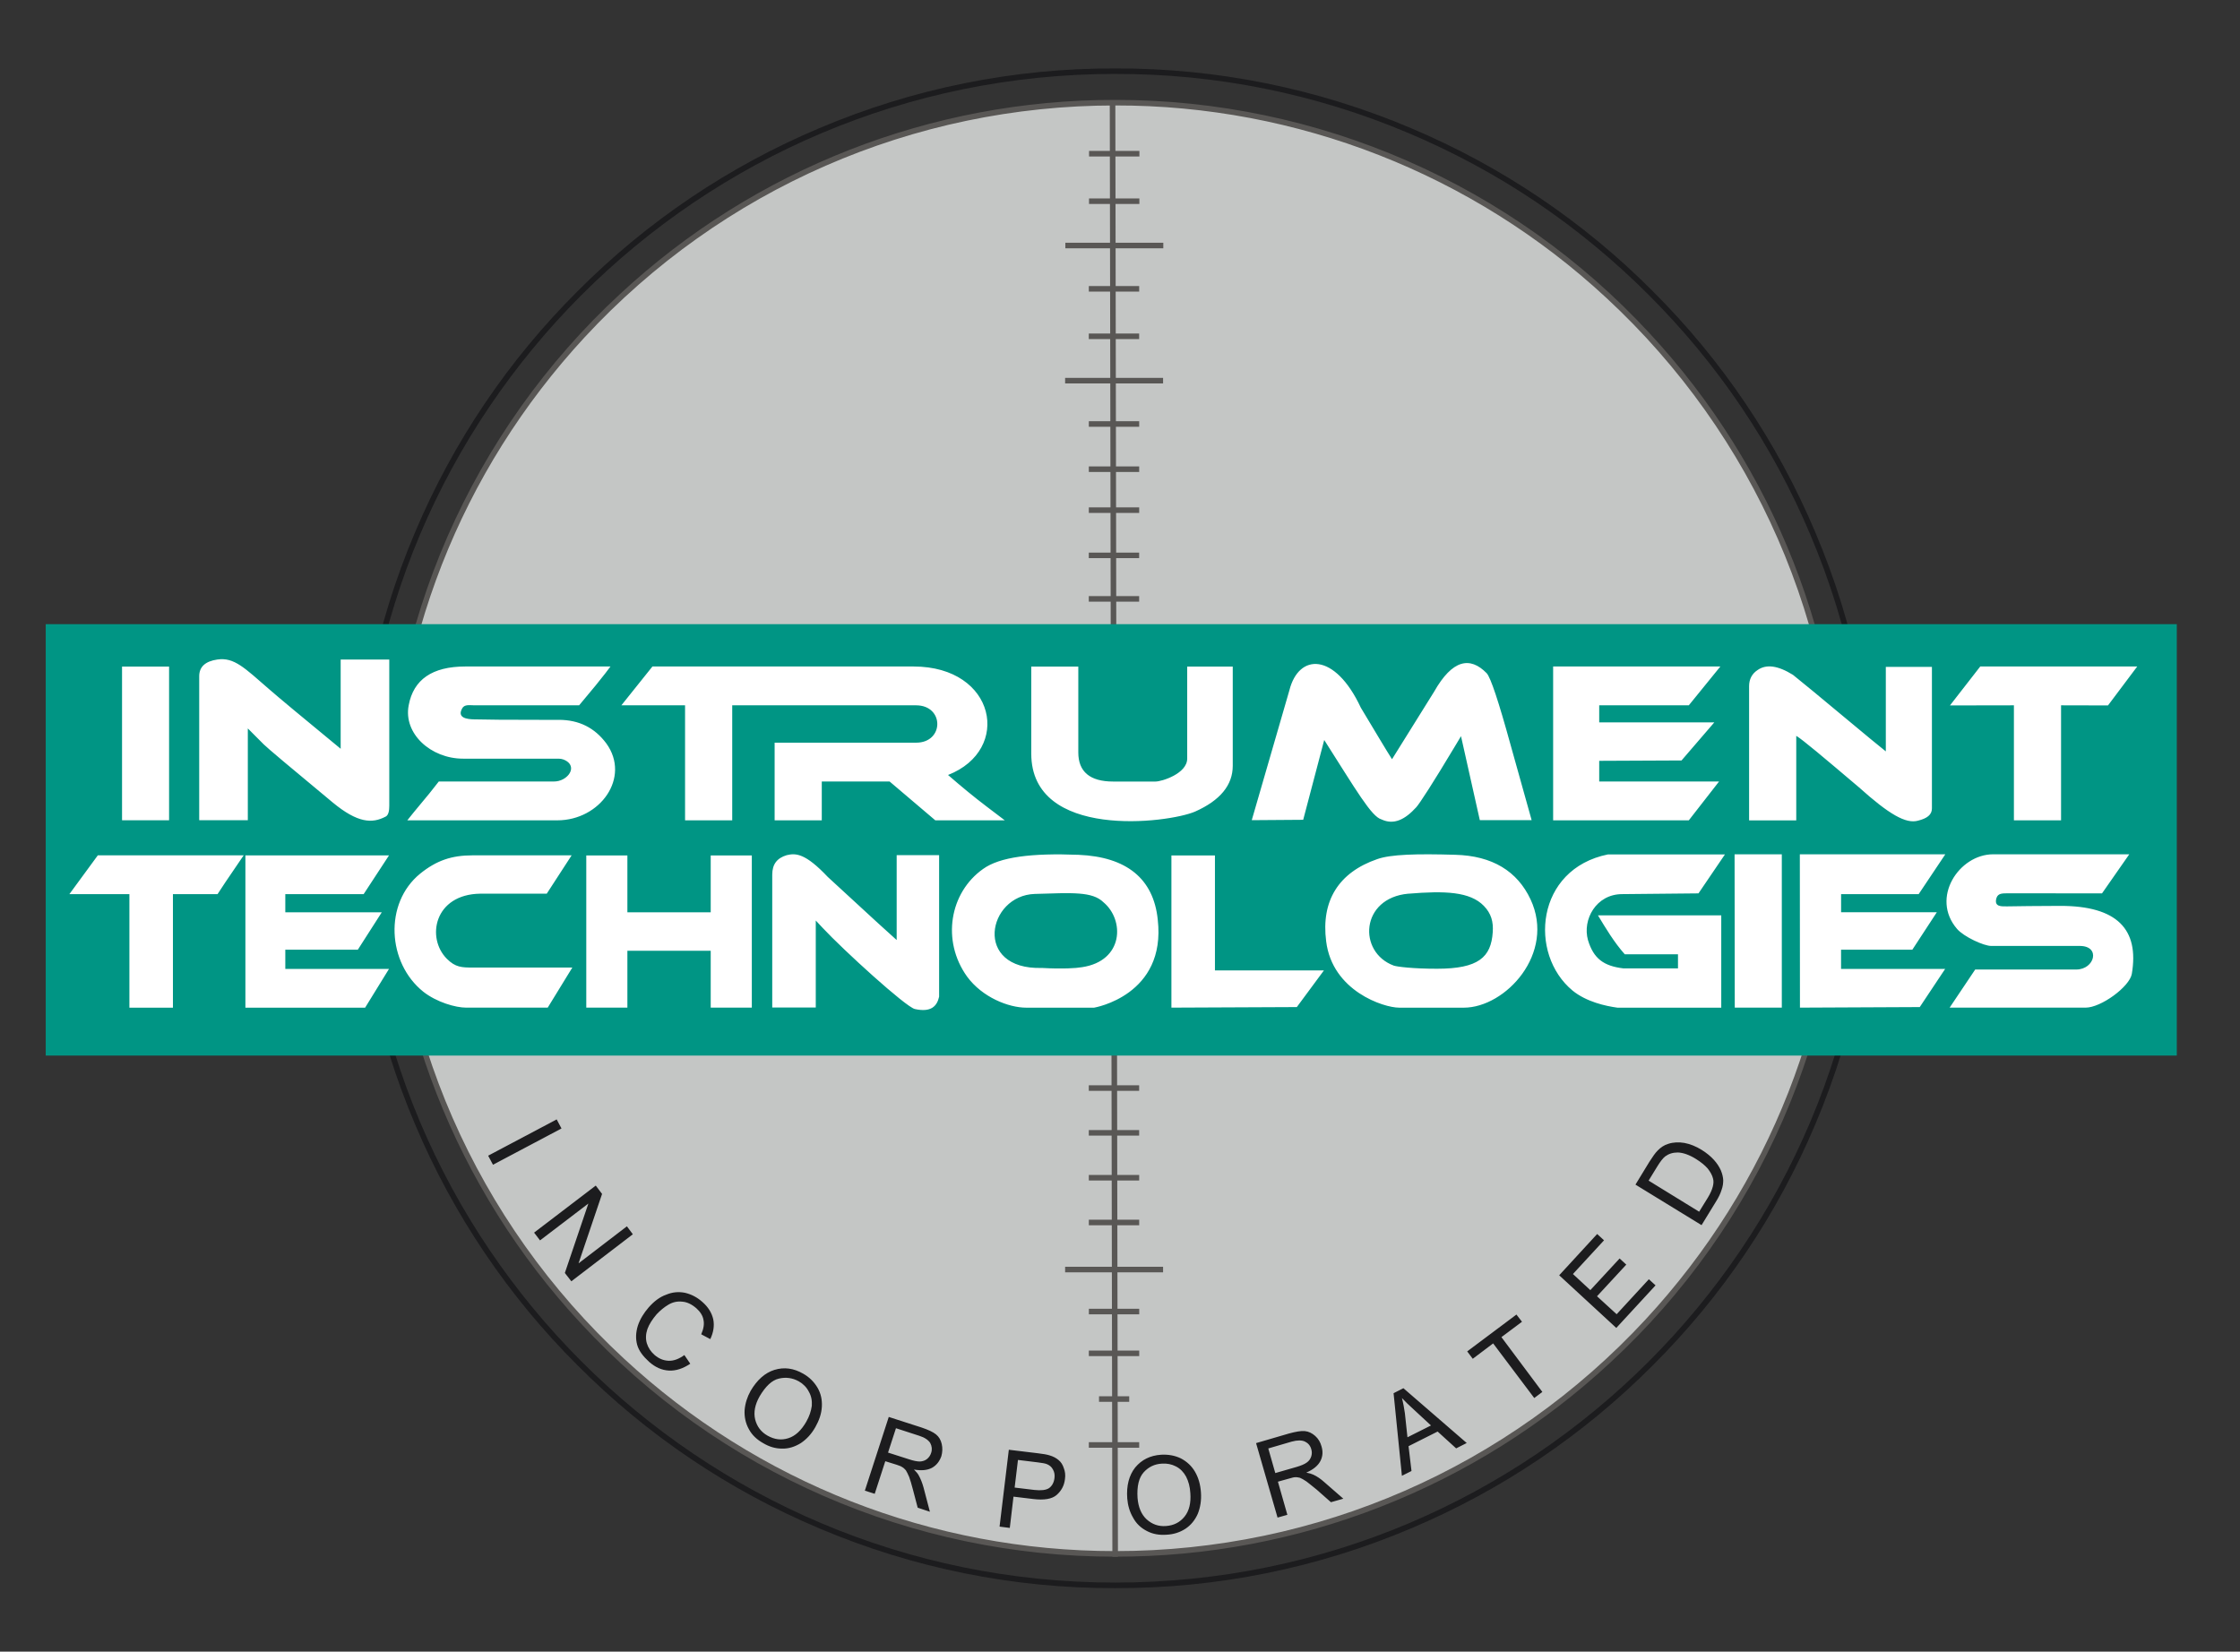 <?xml version="1.0" encoding="UTF-8"?><svg id="a" xmlns="http://www.w3.org/2000/svg" width="600" height="442.46" viewBox="0 0 600 442.46"><rect x="0" y="0" width="600" height="442.46" fill="#333333" stroke="none"/><path d="M298.71,27.5c107.36,0,194.39,87.03,194.39,194.39s-87.03,194.39-194.39,194.39-194.39-87.03-194.39-194.39S191.35,27.5,298.71,27.5h0Z" fill="#c4c6c5" fill-rule="evenodd"/><path d="M298.71,26.76c-49.18-.07-96.55,18.5-132.58,51.96-39.93,36.89-62.61,88.81-62.55,143.17-.07,49.17,18.5,96.55,51.96,132.58,36.89,39.93,88.81,62.61,143.17,62.55,49.17.07,96.55-18.5,132.58-51.96,39.93-36.89,62.61-88.81,62.55-143.17.07-49.17-18.5-96.55-51.96-132.58-36.89-39.93-88.81-62.61-143.17-62.55h0ZM298.71,28.25c48.8-.07,95.81,18.36,131.57,51.56,39.7,36.77,62.07,87.97,62.07,142.08,0,48.96-18.29,95.65-51.56,131.57-36.77,39.7-87.97,62.07-142.08,62.07-48.96,0-95.65-18.29-131.57-51.56-39.7-36.77-62.07-87.97-62.07-142.08,0-48.96,18.29-95.65,51.56-131.57,36.77-39.7,87.97-62.07,142.08-62.07h0Z" fill="#595755" fill-rule="evenodd"/><path d="M298.71,18.33c-27.22-.08-54.18,5.37-79.24,16-24.2,10.2-46.18,25.01-64.7,43.62-18.61,18.52-33.43,40.5-43.62,64.7-10.63,25.06-16.08,52.02-16,79.24-.08,27.22,5.37,54.18,16,79.24,10.19,24.2,25.01,46.18,43.62,64.7,18.52,18.61,40.5,33.43,64.7,43.62,25.06,10.63,52.02,16.08,79.24,16,27.22.08,54.18-5.37,79.24-16,24.2-10.2,46.18-25.01,64.7-43.62,18.61-18.52,33.43-40.5,43.62-64.7,10.63-25.06,16.08-52.02,16-79.24.08-27.22-5.37-54.18-16-79.24-10.2-24.2-25.01-46.18-43.62-64.7-18.52-18.61-40.5-33.42-64.7-43.62-25.06-10.63-52.02-16.08-79.24-16h0ZM298.71,19.81c27.02-.08,53.78,5.33,78.66,15.88,24.23,10.25,45.63,24.71,64.23,43.3,18.6,18.6,33.06,40,43.3,64.23,10.63,25.15,15.88,51.36,15.88,78.66,0,111.6-90.47,202.08-202.08,202.08-111.6,0-202.08-90.47-202.08-202.08,0-111.6,90.47-202.08,202.08-202.08h0Z" fill="#1c1c1e" fill-rule="evenodd"/><path d="M130.76,309.6l1.29,2.43,18.35-9.72-1.29-2.43-18.35,9.72h0ZM143.06,330.21l1.59,2.08,12.95-9.87-6.3,18.6,1.74,2.23,16.47-12.6-1.59-2.13-12.95,9.92,6.3-18.6-1.69-2.23-16.52,12.6h0ZM183.33,363h0c-1.44,1.04-2.83,1.59-4.22,1.54-1.44-.05-2.68-.6-3.82-1.59-.94-.84-1.64-1.84-2.03-3.08-.35-1.19-.3-2.48.15-3.82.5-1.34,1.34-2.63,2.48-3.97.94-.99,1.98-1.88,3.17-2.58,1.19-.69,2.38-.94,3.72-.79,1.29.1,2.58.74,3.77,1.79.99.89,1.69,1.93,1.88,3.08.25,1.09.05,2.38-.6,3.87l2.43,1.29c.84-1.79,1.14-3.57.79-5.31-.4-1.74-1.34-3.27-2.93-4.66-1.39-1.24-2.93-2.03-4.61-2.43-1.69-.35-3.42-.2-5.06.5-1.74.6-3.27,1.79-4.71,3.42-1.29,1.49-2.28,3.08-2.88,4.86-.55,1.79-.64,3.47-.2,5.11.45,1.64,1.59,3.12,3.22,4.61,1.64,1.44,3.37,2.23,5.31,2.33,1.84.1,3.82-.55,5.7-1.84l-1.59-2.33h0ZM203.46,374.08h0c1.59-2.68,3.27-4.32,5.16-4.76,1.88-.45,3.67-.2,5.36.74,1.19.69,2.08,1.59,2.68,2.78.64,1.09.89,2.38.79,3.77-.2,1.39-.64,2.78-1.49,4.27-1.34,2.33-2.93,3.82-4.81,4.41-1.88.6-3.72.35-5.56-.69-1.74-.99-2.83-2.43-3.32-4.36-.45-1.88-.05-3.97,1.19-6.15h0ZM201.04,372.64h0c-.89,1.59-1.44,3.32-1.59,5.11-.1,1.79.25,3.52,1.14,5.11.84,1.59,2.18,2.83,3.87,3.77,1.59.94,3.22,1.44,5.01,1.44,1.79.05,3.47-.5,5.06-1.49,1.54-1.04,2.83-2.43,3.87-4.27,1.04-1.84,1.64-3.62,1.74-5.46.1-1.84-.25-3.52-1.14-5.06-.94-1.59-2.18-2.83-3.82-3.77-2.58-1.49-5.11-1.84-7.74-1.04-2.53.79-4.66,2.68-6.4,5.65h0ZM237.86,389.16l2.13-6.55,6.25,2.03c1.44.45,2.43,1.14,2.93,1.93.45.84.55,1.74.25,2.63-.2.64-.55,1.19-1.09,1.64-.55.45-1.19.64-1.93.69-.74,0-1.74-.2-2.93-.6l-5.6-1.79h0ZM231.67,399.34l2.63.84,2.83-8.73,3.03.94c.69.25,1.19.4,1.44.6.4.2.74.55,1.04.89.25.4.55.99.89,1.79.3.79.6,1.88.99,3.32l1.29,4.91,3.27,1.09-1.69-6.45c-.35-1.29-.79-2.38-1.34-3.37-.25-.45-.64-.89-1.24-1.49,1.98.35,3.57.2,4.81-.45,1.24-.69,2.03-1.74,2.53-3.12.3-1.09.35-2.18.1-3.27-.25-1.09-.74-1.93-1.54-2.58-.79-.64-2.08-1.24-3.87-1.84l-8.78-2.83-6.4,19.74h0ZM271.78,398.5l.89-7.39,5.26.64c1.24.15,2.08.3,2.53.5.69.3,1.24.74,1.59,1.44.4.69.5,1.44.4,2.28-.15,1.19-.64,2.08-1.44,2.68-.84.55-2.13.69-3.92.5l-5.31-.64h0ZM267.75,408.97l2.73.35.99-8.38,5.31.64c2.88.35,5.01,0,6.25-1.09,1.24-1.09,2.03-2.48,2.23-4.27.15-1.04.05-1.98-.3-2.88-.3-.94-.74-1.64-1.39-2.18-.64-.55-1.44-.99-2.48-1.29-.64-.2-1.74-.4-3.08-.55l-7.79-.94-2.48,20.58h0ZM304.7,401.28h0c-.2-3.12.35-5.41,1.64-6.85,1.29-1.44,2.93-2.23,4.86-2.33,1.39-.1,2.63.15,3.77.74,1.19.6,2.08,1.54,2.73,2.73.64,1.24,1.04,2.68,1.14,4.41.2,2.63-.3,4.76-1.54,6.3-1.24,1.54-2.88,2.38-4.96,2.53-2.03.15-3.72-.45-5.21-1.79-1.44-1.34-2.23-3.27-2.43-5.75h0ZM301.94,401.42h0c.15,1.84.64,3.57,1.54,5.11.84,1.59,2.08,2.78,3.72,3.62,1.59.84,3.37,1.14,5.31.99,1.84-.1,3.47-.6,5.01-1.59,1.44-.94,2.58-2.33,3.32-4.02.69-1.74.99-3.62.84-5.75-.15-2.08-.64-3.87-1.59-5.51-.89-1.54-2.18-2.73-3.77-3.57-1.64-.79-3.37-1.09-5.31-.99-2.93.2-5.21,1.34-6.94,3.42-1.64,2.08-2.38,4.86-2.13,8.28h0ZM341.6,394.63l-1.88-6.6,6.3-1.84c1.49-.4,2.68-.4,3.52,0,.84.4,1.44,1.09,1.69,2.03.2.64.2,1.29,0,1.93-.2.64-.6,1.24-1.19,1.64-.6.45-1.54.84-2.73,1.19l-5.7,1.64h0ZM342.2,406.55l2.63-.74-2.53-8.88,3.03-.84c.74-.2,1.19-.35,1.49-.35.5-.05.94.05,1.39.15.45.2,1.04.5,1.74.99.69.5,1.54,1.24,2.73,2.18l3.82,3.37,3.32-.94-5.06-4.41c-.99-.89-1.93-1.54-2.98-2.03-.45-.2-1.04-.4-1.88-.55,1.84-.79,3.12-1.84,3.77-3.08.64-1.24.74-2.53.3-3.97-.3-1.09-.84-2.03-1.69-2.78-.84-.74-1.74-1.19-2.78-1.29-.99-.1-2.38.15-4.22.64l-8.83,2.58,5.75,19.94h0ZM377,385.05l-.69-6.45c-.2-1.39-.45-2.78-.79-4.07.79.84,1.88,1.93,3.27,3.17l4.51,4.17-6.3,3.17h0ZM375.5,395.36l2.58-1.29-.79-6.65,7.79-3.92,4.96,4.51,2.83-1.44-16.96-14.68-2.63,1.34,2.23,22.12h0ZM410.95,374.53l2.18-1.64-10.96-14.68,5.51-4.12-1.49-1.93-13.19,9.87,1.49,1.98,5.46-4.12,11.01,14.63h0ZM432.93,355.75l10.52-11.41-1.79-1.64-8.63,9.37-5.26-4.81,7.84-8.48-1.79-1.64-7.84,8.48-4.66-4.32,8.33-9.03-1.84-1.69-10.17,11.06,15.28,14.09h0ZM455.13,324.61l-13.54-8.33,2.28-3.72c.84-1.39,1.59-2.33,2.18-2.78.94-.69,2.03-1.04,3.37-1.04,1.39.05,3.03.6,4.86,1.74,1.34.84,2.38,1.69,3.12,2.53.74.94,1.24,1.84,1.44,2.68.2.69.15,1.39-.05,2.18-.2.79-.64,1.84-1.34,2.98l-2.33,3.77h0ZM455.77,328.21l3.92-6.4c.64-1.04,1.14-2.03,1.44-3.03.35-.94.45-1.79.45-2.63-.05-.84-.25-1.69-.64-2.63-.4-.89-.99-1.84-1.84-2.78-.84-.94-1.93-1.84-3.27-2.68-1.59-.99-3.12-1.59-4.66-1.88-1.49-.25-2.98-.2-4.32.25-1.04.3-2.03.94-2.88,1.84-.6.6-1.29,1.59-2.18,2.98l-3.72,6.1,17.71,10.86h0Z" fill="#1c1c1e" fill-rule="evenodd"/><polygon points="297.26 27.44 297.96 417.05 299.45 417.05 298.75 27.43 297.26 27.44 297.26 27.44" fill="#595755" fill-rule="evenodd"/><polygon points="291.71 41.92 305.2 41.92 305.2 40.43 291.71 40.43 291.71 41.92 291.71 41.92" fill="#595755" fill-rule="evenodd"/><polygon points="285.36 66.52 311.6 66.52 311.6 65.03 285.36 65.03 285.36 66.52 285.36 66.52" fill="#595755" fill-rule="evenodd"/><polygon points="291.7 54.64 305.19 54.64 305.19 53.16 291.7 53.16 291.7 54.64 291.7 54.64" fill="#595755" fill-rule="evenodd"/><polygon points="291.65 78.12 305.14 78.12 305.14 76.63 291.65 76.63 291.65 78.12 291.65 78.12" fill="#595755" fill-rule="evenodd"/><polygon points="285.3 102.72 311.54 102.72 311.54 101.23 285.3 101.23 285.3 102.72 285.3 102.72" fill="#595755" fill-rule="evenodd"/><polygon points="291.64 90.84 305.13 90.84 305.13 89.35 291.64 89.35 291.64 90.84 291.64 90.84" fill="#595755" fill-rule="evenodd"/><polygon points="291.65 114.33 305.14 114.33 305.14 112.84 291.65 112.84 291.65 114.33 291.65 114.33" fill="#595755" fill-rule="evenodd"/><polygon points="291.65 126.44 305.14 126.44 305.14 124.95 291.65 124.95 291.65 126.44 291.65 126.44" fill="#595755" fill-rule="evenodd"/><polygon points="291.65 137.41 305.14 137.41 305.14 135.92 291.65 135.92 291.65 137.41 291.65 137.41" fill="#595755" fill-rule="evenodd"/><polygon points="291.64 149.52 305.13 149.52 305.13 148.04 291.64 148.04 291.64 149.52 291.64 149.52" fill="#595755" fill-rule="evenodd"/><polygon points="291.64 161.18 305.13 161.18 305.13 159.69 291.64 159.69 291.64 161.18 291.64 161.18" fill="#595755" fill-rule="evenodd"/><polygon points="291.65 316.25 305.14 316.25 305.14 314.76 291.65 314.76 291.65 316.25 291.65 316.25" fill="#595755" fill-rule="evenodd"/><polygon points="285.3 340.85 311.54 340.85 311.54 339.36 285.3 339.36 285.3 340.85 285.3 340.85" fill="#595755" fill-rule="evenodd"/><polygon points="291.65 328.24 305.14 328.24 305.14 326.75 291.65 326.75 291.65 328.24 291.65 328.24" fill="#595755" fill-rule="evenodd"/><polygon points="291.66 352.1 305.15 352.1 305.15 350.61 291.66 350.61 291.66 352.1 291.66 352.1" fill="#595755" fill-rule="evenodd"/><polygon points="291.65 363.29 305.15 363.29 305.15 361.81 291.65 361.81 291.65 363.29 291.65 363.29" fill="#595755" fill-rule="evenodd"/><polygon points="294.38 375.54 302.47 375.54 302.47 374.05 294.38 374.05 294.38 375.54 294.38 375.54" fill="#595755" fill-rule="evenodd"/><polygon points="291.65 387.84 305.14 387.84 305.14 386.35 291.65 386.35 291.65 387.84 291.65 387.84" fill="#595755" fill-rule="evenodd"/><polygon points="291.64 292.23 305.13 292.23 305.13 290.74 291.64 290.74 291.64 292.23 291.64 292.23" fill="#595755" fill-rule="evenodd"/><polygon points="291.64 304.22 305.13 304.22 305.13 302.74 291.64 302.74 291.64 304.22 291.64 304.22" fill="#595755" fill-rule="evenodd"/><polygon points="12.25 167.21 583.07 167.21 583.07 282.78 12.25 282.78 12.25 167.21 12.25 167.21 12.25 167.21" fill="#009584" fill-rule="evenodd"/><path d="M277.17,239.48c10.02-.3,15.41-.7,18.4,2.23,5.7,4.76,5.43,15.71-5.73,17.39-1.74.3-5.23.51-10.74.21-18.53.53-14.63-19.44-1.93-19.83h0ZM377.23,239.42c9.87-.82,16.53-.55,20.23,3.26,1.98,2.04,2.58,4.28,2.38,7.05-.44,6.7-3.81,9.79-14.93,9.79-6.5,0-10.69-.54-11.58-.84-9.69-3.58-8.95-18.11,3.9-19.27h0ZM65.73,229.15h38.47s-6.8,10.39-6.8,10.39h-20.98v4.86h25.84l-6.41,10.01h-19.43v5.15h27.78l-6.41,10.4h-32.06v-40.81h0ZM65.26,229.14H26.2s-7.62,10.4-7.62,10.4h16.08v30.42h11.66v-30.42h11.95c.49-.78,2.72-4.18,6.8-10.11l.21-.29h0ZM153.12,229.14h-26.57c-5.57,0-9.64,1.38-14,4.9-9.77,7.96-8.79,23.95.84,31.64,3.59,2.82,8.66,4.26,11.48,4.26h21.84s6.59-10.74,6.59-10.74h-26.64c-2.98,0-4.67-.05-6.95-2.33-5.59-5.58-3.43-17.3,8.95-17.46h17.79l6.67-10.28h0ZM157.04,269.94h11.01v-15.23h22.32v15.23h11.01v-40.77h-11.01v15.23h-22.32v-15.23h-11.01v40.77h0ZM251.55,229.09h-11.37v22.74c-.58-.49-6.8-6.12-18.46-16.91-6-6.35-8.55-6.41-10.98-5.83-2.62.78-3.89,2.43-3.89,5.25v35.57h11.66v-23.31l1.85,1.98c5.56,5.95,22.17,21.1,24.68,21.73,4.37.97,5.95-.78,6.51-3.3v-37.9h0ZM274.9,269.95h18.15c.1-.01,19.39-3.29,17.06-23.62-1.14-10.96-8.36-16.79-21.21-17.33-12.6-.5-21.12.57-25.58,3.79-8.93,6.3-11.19,19.2-4.29,28.82,4.07,5.56,11.11,8.34,15.88,8.34h0ZM313.78,269.94l33.58-.15,7.26-9.82h-29.19v-30.8h-11.66v40.77h0ZM374.71,269.95h17.37c11.16,0,24.67-14.54,17.88-29.03-3.52-7.49-10.18-11.68-20.2-11.93-10.17-.3-17.23-.13-20.85,1.16-10.37,3.57-15.08,11.19-13.69,22,1.64,13.39,15.48,17.79,19.48,17.79h0ZM461.05,269.94v-24.73h-33.03c2.03,3.37,4.36,7.27,7.19,10.44h14.25v3.77h-14.65c-5.25-.63-7.97-2.62-9.46-7.58-1.54-5.46,2.17-12.31,9.16-12.31l20.44-.2,7.09-10.44h-31.32c-19.39,3.91-21.36,26.66-9.5,36.48,3.72,3.03,8.87,4.15,12.03,4.58h27.8ZM464.67,269.94h12.6v-41.07h-12.65l.05,41.07h0ZM482.13,269.94l32.09-.15,6.8-10.22h-27.88v-5.16h19.1l6.55-10.02h-25.64v-4.86h20.78l7.13-10.66h-38.96l.03,41.07h0ZM522.21,269.94h36.43c4.12.01,11.78-5.6,12.38-9.03,2.03-11.95-3.94-18.23-19.11-18.23-6.55,0-11.4.1-14.21.13-1.55,0-3.64.2-2.94-2.23.45-1.44,1.91-1.22,3.15-1.27l25.13.02,7.3-10.47h-36.46c-9.13,0-16.86,11.66-9.67,19.99,1.84,2.13,7.19,4.56,9.13,4.56h23.74c5.69,0,4,6.32-.95,6.32h-27.06l-6.84,10.2h0ZM32.69,219.74h12.6v-41.17h-12.6v41.17h0ZM109.1,219.76h40.19c11.46,0,19.72-11.47,13.12-20.6-3.11-4.18-7.29-6.32-12.73-6.32h-4.95c-8.79,0-14.75-.04-17.86-.13-1.69-.05-4.52-.35-3.08-2.93.6-1.14,2.03-.84,3.08-.84h28.26c3.56-4.23,5.92-7.12,7.03-8.59l1.36-1.8h-38.89c-8.84,0-13.89,3.5-15.16,10.4-1.46,7.58,5.93,14.29,14.57,14.29h25.55c.46,0,.89.07,1.29.21,3.08,1.15,2.48,3.88,0,5.27-.78.42-1.62.64-2.55.64h-30.8c-.87,1.07-1.65,2.14-2.53,3.21-1.86,2.22-3.22,3.87-4.1,4.95l-1.8,2.24h0ZM183.5,219.76h12.63v-30.81h49.25c7.58,0,7.58,10.01,0,10.01h-37.89v20.8h12.63v-10.4h18.17l12.24,10.4h18.61l-4.9-3.72c-3.24-2.46-6.66-5.26-10.3-8.43,17.2-6.71,12.82-29.06-9.23-29.06h-69.95l-8.32,10.4h17.06v30.81h0ZM330.2,178.57h-12.2v24.65c0,4.02-6.8,6.15-8.48,6.15h-11.36c-6.2,0-9.33-2.63-9.33-7.79v-23.01h-12.6v23.31c0,23.21,36.7,18.65,43.9,15.53,6.7-2.98,10.07-7.09,10.07-12.25v-26.59h0ZM416.03,219.76h36.33l8.1-10.4h-32.1v-5.54l22.05-.1,8.78-10.2h-30.83v-4.57h24l8.45-10.4h-44.79v41.21h0ZM517.47,178.65h-12.34v22.64c-1.36-1.07-2.72-2.24-4.18-3.4-13.5-11.27-20.4-16.91-20.69-17.1-4.08-2.53-7.19-2.92-9.52-1.26-1.46.97-2.23,2.43-2.23,4.28v35.96h12.63v-22.64c1.65.97,7.19,5.64,16.81,13.8,8.05,7.23,12.58,9.86,15.84,8.91,2.33-.58,3.69-1.53,3.69-3.28v-37.9h0ZM539.44,219.76h12.63v-30.81l12.57.03,7.83-10.43h-42.05s-8.11,10.43-8.11,10.43l17.13-.03v30.81h0ZM410.26,219.71l-5.63-20.12c-3.21-11.66-5.34-18.08-6.41-19.24-4.47-4.57-9.19-3.68-14.09,4.96l-11.27,18.08c-1.55-2.43-4.27-7-8.35-13.8-6.96-14.91-16.64-14.6-19.14-4.66l-10.08,34.79,13.78-.1,5.63-21.38c8.55,13.41,12.65,20.55,15.35,21.28,3.3,1.55,6.29.05,9.3-3.26.92-1.01,4.43-6.41,10.42-16.42l1.57-2.62,5.04,22.5h13.89ZM103.3,218.77c.79-.42.97-1.65.97-2.92v-39.17h-13.02v23.91c-10.39-8.55-16.81-13.9-19.14-15.94-6.61-5.73-9.37-8.62-13.89-7.97-3.2.46-4.86,1.94-4.86,4.47v38.58h13.02v-24.59l4.27,4.28c.97.97,7.09,6.12,18.46,15.55,6.7,5.54,10.59,5.7,14.18,3.79h0Z" fill="#fff" fill-rule="evenodd"/></svg>